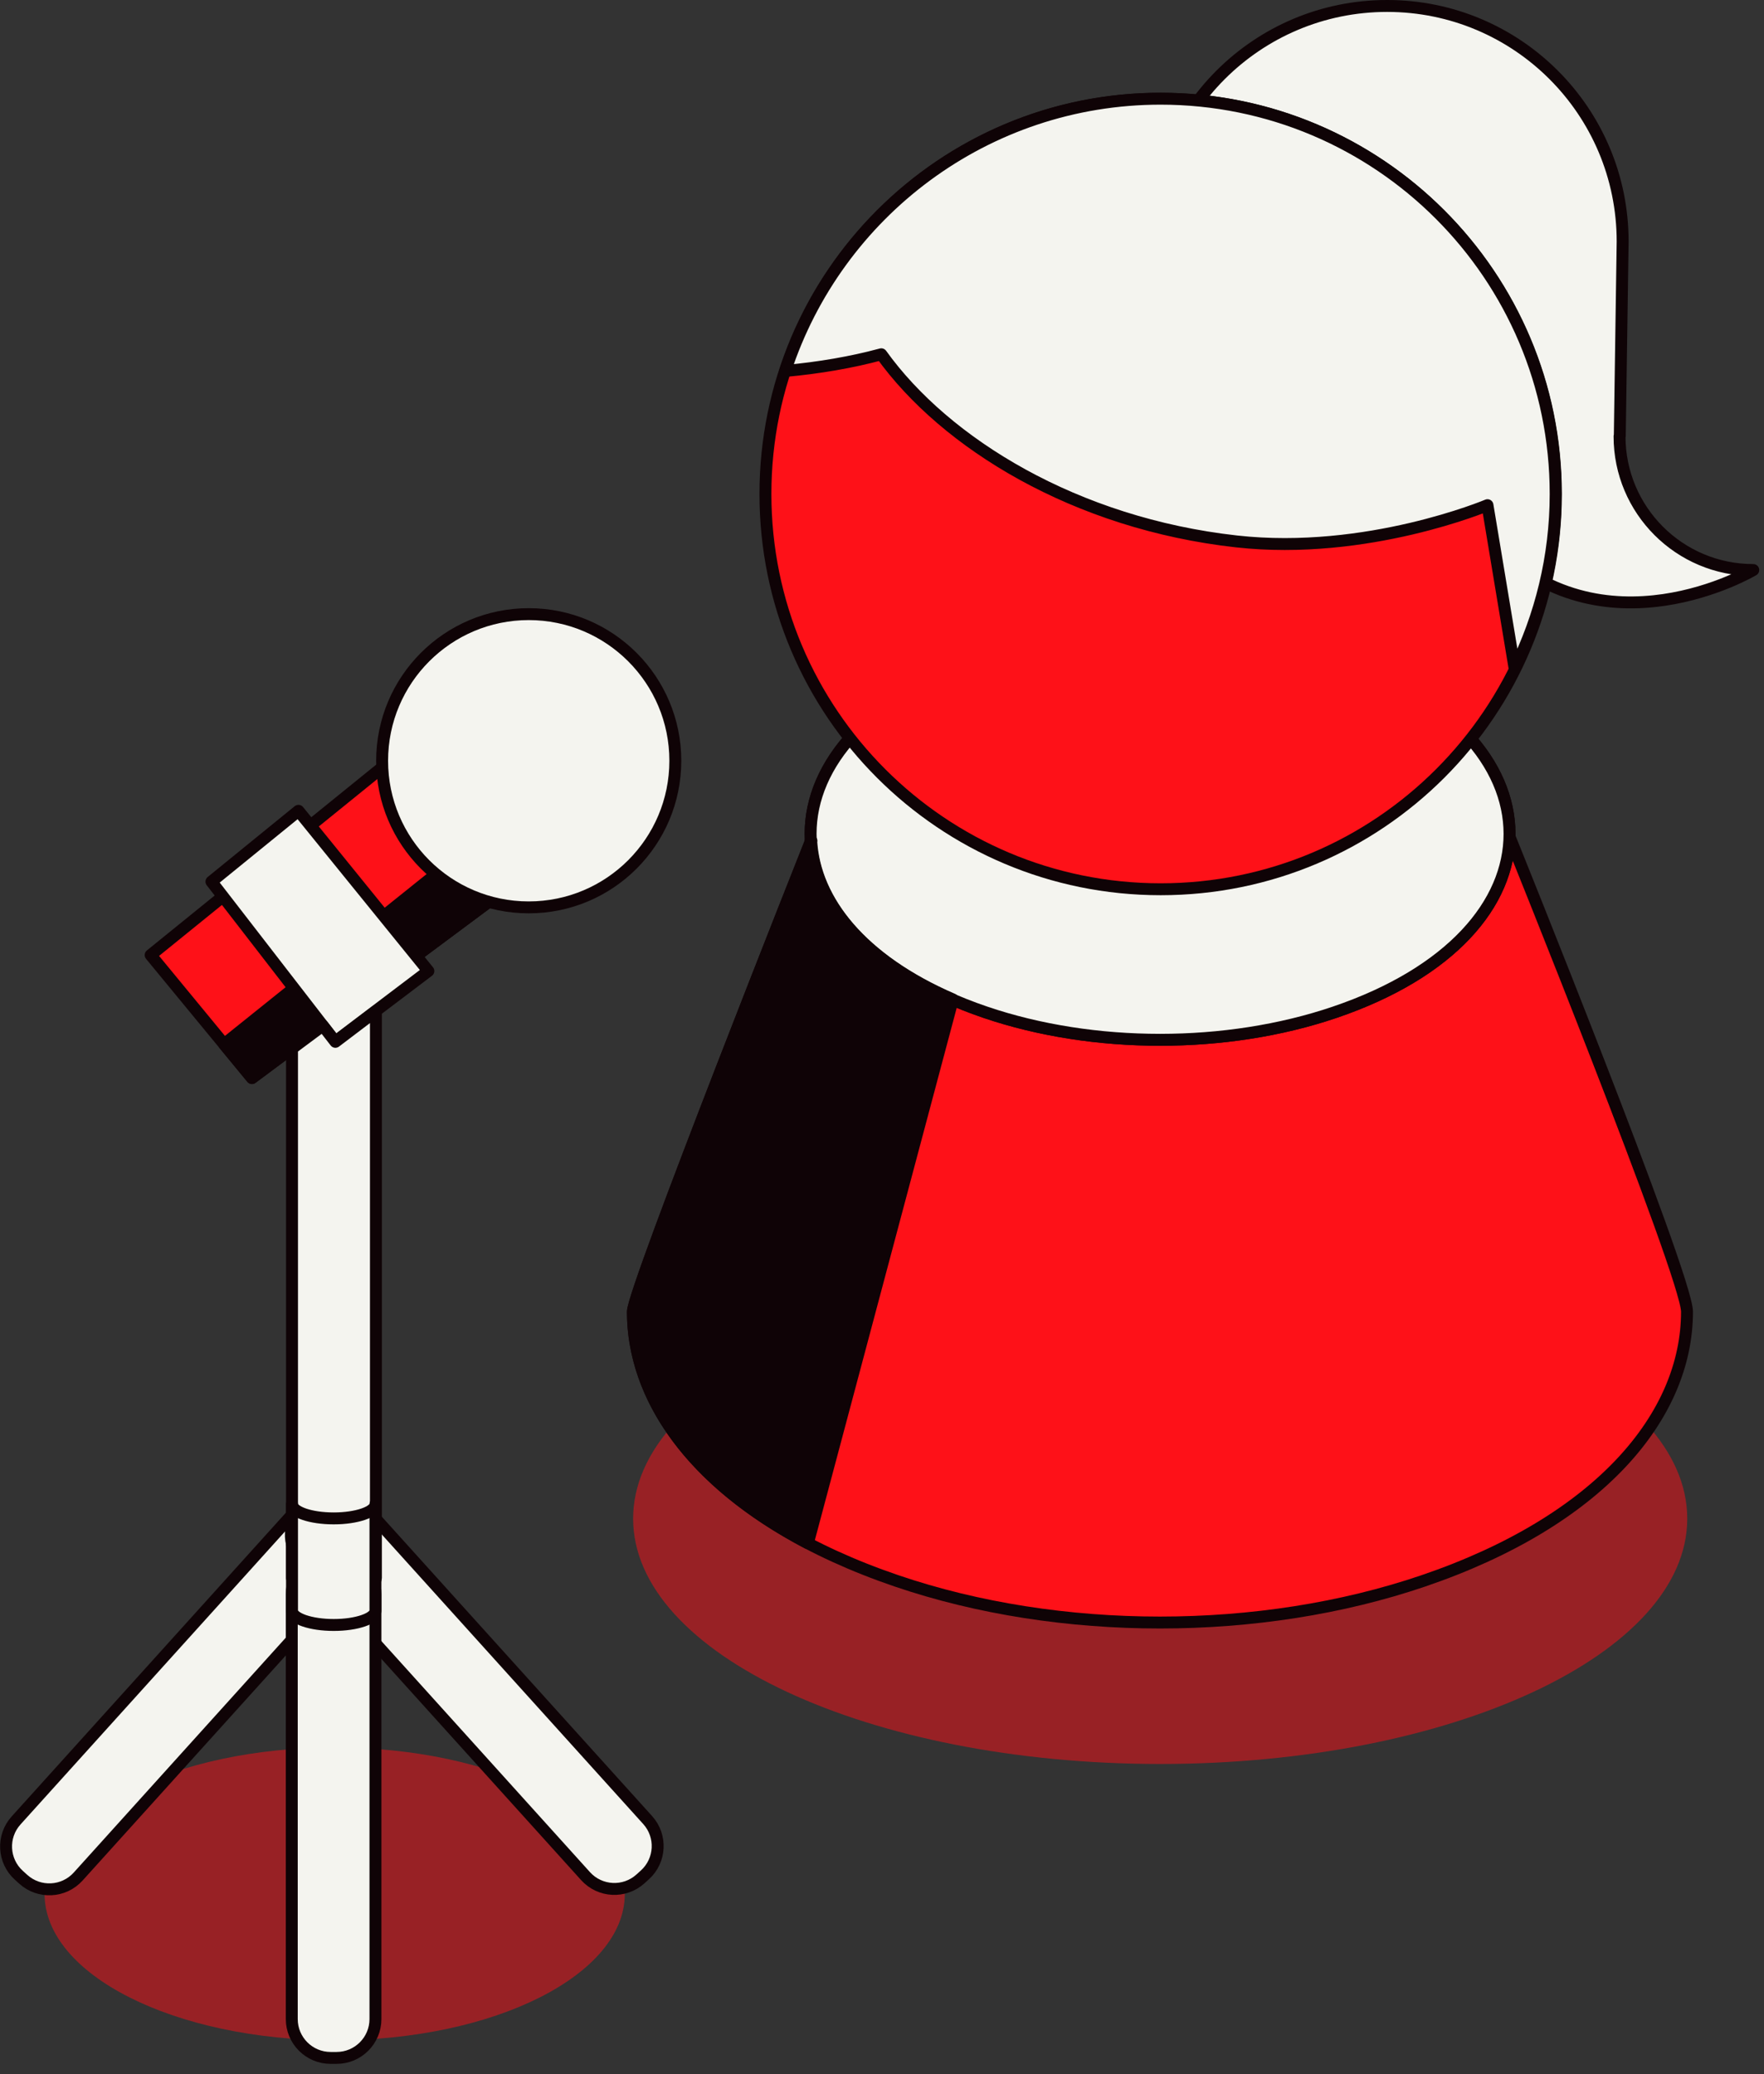 <?xml version="1.0" encoding="UTF-8"?>
<svg xmlns="http://www.w3.org/2000/svg" width="74" height="87" viewBox="0 0 74 87" fill="none">
  <rect x="0" y="0" width="74" height="87" fill="#333333" stroke="none"/>
  <g clip-path="url(#clip0_3340_13030)">
    <path opacity="0.5" d="M14.04 85.58C20.761 85.58 26.21 82.831 26.21 79.44C26.21 76.049 20.761 73.3 14.04 73.3C7.319 73.3 1.87 76.049 1.87 79.44C1.87 82.831 7.319 85.58 14.04 85.58Z" fill="#FE1118"></path>
    <path d="M15.105 63.183L14.919 63.015C14.251 62.412 13.22 62.465 12.617 63.133L0.675 76.359C0.072 77.027 0.124 78.058 0.792 78.661L0.978 78.829C1.646 79.432 2.677 79.379 3.28 78.711L15.222 65.485C15.826 64.817 15.773 63.786 15.105 63.183Z" fill="#F4F4EF" stroke="#0F0306" stroke-width="0.5" stroke-linecap="round" stroke-linejoin="round"></path>
    <path d="M26.866 78.812L27.052 78.644C27.72 78.041 27.773 77.01 27.169 76.342L15.227 63.116C14.623 62.448 13.593 62.395 12.925 62.999L12.739 63.166C12.071 63.77 12.018 64.8 12.622 65.468L24.564 78.695C25.167 79.363 26.198 79.415 26.866 78.812Z" fill="#F4F4EF" stroke="#0F0306" stroke-width="0.5" stroke-linecap="round" stroke-linejoin="round"></path>
    <path d="M14.12 65.24H13.87C12.97 65.24 12.24 65.97 12.24 66.87V84.69C12.24 85.59 12.97 86.32 13.87 86.32H14.12C15.02 86.32 15.75 85.59 15.75 84.69V66.87C15.75 65.97 15.02 65.24 14.12 65.24Z" fill="#F4F4EF" stroke="#0F0306" stroke-width="0.5" stroke-linecap="round" stroke-linejoin="round"></path>
    <path d="M18.44 30.24L6.32 40.06L10.57 45.22L23.99 35.23" fill="#FE1118"></path>
    <path d="M18.44 30.24L6.32 40.06L10.57 45.22L23.99 35.23" stroke="#0F0306" stroke-width="0.5" stroke-linecap="round" stroke-linejoin="round"></path>
    <path d="M23.99 35.23L22.15 33.57L9.4 43.8L10.57 45.22L23.99 35.23Z" fill="#0F0306" stroke="#0F0306" stroke-width="0.5" stroke-linecap="round" stroke-linejoin="round"></path>
    <path d="M22.18 38.06C25.577 38.06 28.33 35.307 28.33 31.91C28.33 28.514 25.577 25.76 22.18 25.76C18.784 25.76 16.03 28.514 16.03 31.91C16.03 35.307 18.784 38.06 22.18 38.06Z" fill="#F4F4EF" stroke="#0F0306" stroke-width="0.5" stroke-linecap="round" stroke-linejoin="round"></path>
    <path d="M8.87 36.98L14.06 43.69L17.97 40.73L12.52 34.01L8.87 36.98Z" fill="#F4F4EF" stroke="#0F0306" stroke-width="0.5" stroke-linecap="round" stroke-linejoin="round"></path>
    <path d="M13.54 43.02L12.25 43.98V66.19C12.25 66.19 12.26 66.24 12.27 66.27C12.78 66.37 13.37 66.44 14.01 66.44C14.65 66.44 15.24 66.38 15.75 66.27C15.75 66.24 15.77 66.22 15.77 66.19V42.41L14.07 43.7L13.55 43.03L13.54 43.02Z" fill="#F4F4EF" stroke="#0F0306" stroke-width="0.5" stroke-linecap="round" stroke-linejoin="round"></path>
    <path d="M14 63.69C13.03 63.69 12.25 63.42 12.25 63.09V67.56C12.25 67.89 13.04 68.16 14 68.16C14.96 68.16 15.75 67.89 15.75 67.56V63.09C15.75 63.42 14.96 63.69 14 63.69Z" fill="#F4F4EF" stroke="#0F0306" stroke-width="0.5" stroke-linecap="round" stroke-linejoin="round"></path>
    <path d="M67.95 18.29L68.07 10.13C68.07 4.67 63.65 0.25 58.19 0.25C52.73 0.25 48.31 4.67 48.31 10.13C48.31 15.59 52.73 20.01 58.19 20.01C58.83 20.01 59.46 19.94 60.07 19.83C60.8 20.79 61.6 21.76 62.48 22.68C67.22 27.67 73.55 23.91 73.55 23.91C70.45 23.91 67.94 21.4 67.94 18.3L67.95 18.29Z" fill="#F4F4EF" stroke="#0F0306" stroke-width="0.5" stroke-linecap="round" stroke-linejoin="round"></path>
    <path opacity="0.5" d="M48.67 73.99C60.881 73.99 70.78 69.383 70.78 63.7C70.78 58.017 60.881 53.41 48.67 53.41C36.459 53.41 26.56 58.017 26.56 63.7C26.56 69.383 36.459 73.99 48.67 73.99Z" fill="#FE1118"></path>
    <path d="M63.32 35.06L34.02 35.27C34.02 35.27 26.55 54.07 26.55 55.02C26.55 59.41 30.24 63.8 37.61 66.31C44.45 68.64 52.87 68.64 59.71 66.31C67.08 63.8 70.77 59.41 70.77 55.02C70.77 53.52 63.31 35.06 63.31 35.06H63.32Z" fill="#FE1118" stroke="#0F0306" stroke-width="0.5" stroke-linecap="round" stroke-linejoin="round"></path>
    <path d="M55.99 42.46C65.77 39.14 65.77 30.82 55.99 27.49C51.46 25.95 45.87 25.95 41.34 27.49C31.56 30.81 31.56 39.13 41.34 42.46C45.87 44 51.46 44 55.99 42.46Z" fill="#F4F4EF" stroke="#0F0306" stroke-width="0.5" stroke-linecap="round" stroke-linejoin="round"></path>
    <path d="M55.99 42.46C65.77 39.14 65.77 30.82 55.99 27.49C51.46 25.95 45.87 25.95 41.34 27.49C31.56 30.81 31.56 39.13 41.34 42.46C45.87 44 51.46 44 55.99 42.46Z" fill="#F4F4EF" stroke="#0F0306" stroke-width="0.5" stroke-linecap="round" stroke-linejoin="round"></path>
    <path d="M34.04 35.27H34.02C34.02 35.27 26.55 54.07 26.55 55.02C26.55 58.6 29 62.17 33.89 64.73L39.97 41.92C36.15 40.27 34.17 37.79 34.03 35.27H34.04Z" fill="#0F0306" stroke="#0F0306" stroke-width="0.5" stroke-linecap="round" stroke-linejoin="round"></path>
    <path d="M65.27 20.72C65.27 29.88 57.85 37.3 48.69 37.3C39.53 37.3 32.11 29.88 32.11 20.72C32.11 11.56 39.53 4.14 48.69 4.14C57.85 4.14 65.27 11.56 65.27 20.72Z" fill="#FE1118" stroke="#0F0306" stroke-width="0.5" stroke-linecap="round" stroke-linejoin="round"></path>
    <path d="M48.69 4.14C41.34 4.14 35.11 8.93 32.94 15.56C34.36 15.43 35.71 15.2 36.97 14.86C39.66 18.61 45.13 21.96 51.87 22.71C57.35 23.32 62.4 21.19 62.4 21.19L63.54 28.05C64.63 25.84 65.26 23.36 65.26 20.72C65.26 11.56 57.84 4.14 48.68 4.14H48.69Z" fill="#F4F4EF" stroke="#0F0306" stroke-width="0.5" stroke-linecap="round" stroke-linejoin="round"></path>
  </g>
  <defs>
    <clipPath id="clip0_3340_13030">
      <rect width="73.81" height="86.56" fill="white"></rect>
    </clipPath>
  </defs>
</svg>
